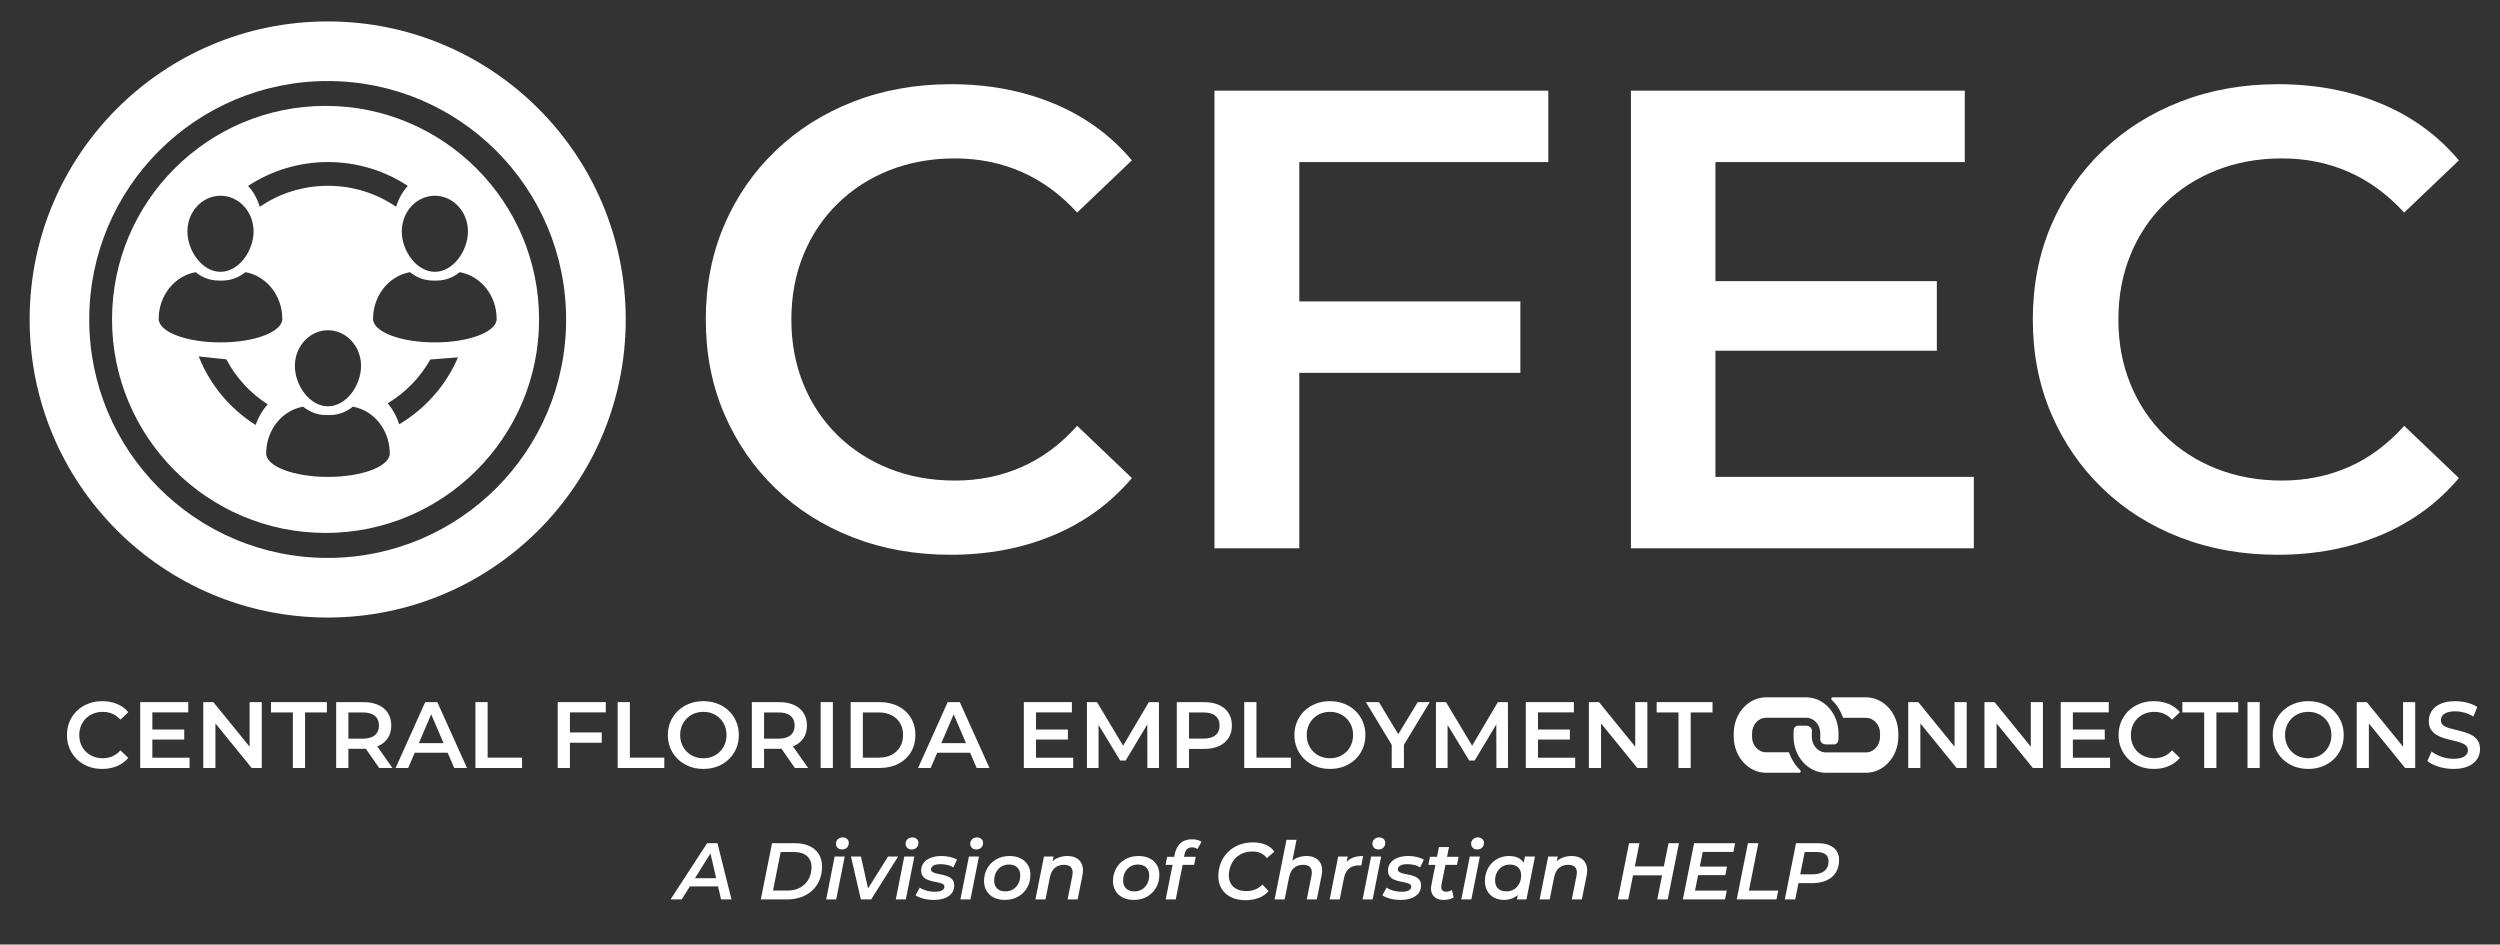 <?xml version="1.0" encoding="UTF-8" standalone="no"?>
<!DOCTYPE svg PUBLIC "-//W3C//DTD SVG 1.1//EN" "http://www.w3.org/Graphics/SVG/1.1/DTD/svg11.dtd">
<svg width="937px" height="354px" version="1.1" xmlns="http://www.w3.org/2000/svg" xmlns:xlink="http://www.w3.org/1999/xlink" xml:space="preserve" xmlns:serif="http://www.serif.com/" style="fill-rule:evenodd;clip-rule:evenodd;stroke-linejoin:round;stroke-miterlimit:2;">
    <rect width="100%" height="100%" fill="#333333" stroke="none"/>
    <rect id="RGB-Transparent-White---2-Horizontal" serif:id="RGB Transparent White - 2 Horizontal" x="0.276" y="0.872" width="936.152" height="352.74" style="fill:none;"/>
    <g>
        <path d="M356.247,207.927C343.095,207.927 330.928,205.763 319.746,201.434C308.565,197.105 298.864,190.975 290.644,183.042C282.424,175.109 276.017,165.777 271.421,155.046C266.826,144.315 264.528,132.547 264.528,119.742C264.528,106.936 266.826,95.168 271.421,84.437C276.017,73.706 282.46,64.374 290.751,56.441C299.043,48.508 308.779,42.378 319.961,38.049C331.143,33.72 343.31,31.556 356.462,31.556C370.444,31.556 383.252,33.963 394.887,38.776C406.521,43.59 416.301,50.698 424.226,60.101L403.717,79.672C397.515,72.876 390.569,67.793 382.879,64.423C375.188,61.054 366.865,59.37 357.909,59.37C349.019,59.37 340.844,60.848 333.384,63.803C325.923,66.759 319.441,70.933 313.939,76.324C308.436,81.716 304.171,88.098 301.144,95.469C298.117,102.84 296.603,110.931 296.603,119.742C296.603,128.552 298.117,136.643 301.144,144.014C304.171,151.385 308.436,157.767 313.939,163.159C319.441,168.55 325.923,172.724 333.384,175.68C340.844,178.635 349.019,180.113 357.909,180.113C366.865,180.113 375.188,178.429 382.879,175.06C390.569,171.691 397.515,166.536 403.717,159.596L424.226,179.171C416.301,188.551 406.521,195.689 394.887,200.584C383.252,205.48 370.372,207.927 356.247,207.927Z" style="fill:white;fill-rule:nonzero;"/>
        <path d="M484.339,112.973L569.833,112.973L569.833,139.734L484.339,139.734L484.339,112.973ZM486.98,205.5L455.181,205.5L455.181,33.983L580.308,33.983L580.308,60.744L486.98,60.744L486.98,205.5Z" style="fill:white;fill-rule:nonzero;"/>
        <path d="M640.516,105.369L725.922,105.369L725.922,131.449L640.516,131.449L640.516,105.369ZM642.943,178.739L739.793,178.739L739.793,205.5L611.27,205.5L611.27,33.983L736.397,33.983L736.397,60.744L642.943,60.744L642.943,178.739Z" style="fill:white;fill-rule:nonzero;"/>
        <path d="M853.617,207.927C840.465,207.927 828.298,205.763 817.116,201.434C805.934,197.105 796.234,190.975 788.014,183.042C779.794,175.109 773.386,165.777 768.791,155.046C764.195,144.315 761.898,132.547 761.898,119.742C761.898,106.936 764.195,95.168 768.791,84.437C773.386,73.706 779.83,64.374 788.121,56.441C796.412,48.508 806.149,42.378 817.331,38.049C828.512,33.72 840.679,31.556 853.832,31.556C867.813,31.556 880.622,33.963 892.256,38.776C903.891,43.59 913.671,50.698 921.596,60.101L901.087,79.672C894.885,72.876 887.938,67.793 880.248,64.423C872.558,61.054 864.235,59.37 855.279,59.37C846.389,59.37 838.214,60.848 830.753,63.803C823.293,66.759 816.811,70.933 811.308,76.324C805.806,81.716 801.541,88.098 798.514,95.469C795.486,102.84 793.973,110.931 793.973,119.742C793.973,128.552 795.486,136.643 798.514,144.014C801.541,151.385 805.806,157.767 811.308,163.159C816.811,168.55 823.293,172.724 830.753,175.68C838.214,178.635 846.389,180.113 855.279,180.113C864.235,180.113 872.558,178.429 880.248,175.06C887.938,171.691 894.885,166.536 901.087,159.596L921.596,179.171C913.671,188.551 903.891,195.689 892.256,200.584C880.622,205.48 867.742,207.927 853.617,207.927Z" style="fill:white;fill-rule:nonzero;"/>
        <g>
            <path d="M38.299,288.192C36.405,288.192 34.654,287.881 33.044,287.257C31.434,286.634 30.037,285.752 28.854,284.61C27.671,283.467 26.748,282.124 26.087,280.579C25.425,279.034 25.094,277.34 25.094,275.496C25.094,273.653 25.425,271.959 26.087,270.414C26.748,268.869 27.676,267.525 28.87,266.383C30.063,265.241 31.465,264.358 33.075,263.735C34.685,263.112 36.436,262.8 38.33,262.8C40.343,262.8 42.187,263.147 43.862,263.84C45.537,264.533 46.945,265.556 48.086,266.91L45.133,269.728C44.24,268.749 43.24,268.017 42.133,267.532C41.026,267.047 39.827,266.805 38.538,266.805C37.258,266.805 36.081,267.018 35.007,267.443C33.933,267.869 33,268.469 32.208,269.246C31.416,270.022 30.801,270.941 30.366,272.002C29.93,273.063 29.712,274.228 29.712,275.496C29.712,276.765 29.93,277.93 30.366,278.991C30.801,280.052 31.416,280.971 32.208,281.747C33,282.523 33.933,283.124 35.007,283.55C36.081,283.975 37.258,284.188 38.538,284.188C39.827,284.188 41.026,283.945 42.133,283.46C43.24,282.975 44.24,282.233 45.133,281.234L48.086,284.052C46.945,285.403 45.537,286.43 43.862,287.135C42.187,287.84 40.332,288.192 38.299,288.192Z" style="fill:white;fill-rule:nonzero;"/>
            <path d="M56.752,273.427L69.048,273.427L69.048,277.182L56.752,277.182L56.752,273.427ZM57.102,283.99L71.045,283.99L71.045,287.843L52.542,287.843L52.542,263.15L70.556,263.15L70.556,267.003L57.102,267.003L57.102,283.99Z" style="fill:white;fill-rule:nonzero;"/>
            <path d="M76.19,287.843L76.19,263.15L79.963,263.15L95.439,282.17L93.554,282.17L93.554,263.15L98.104,263.15L98.104,287.843L94.332,287.843L78.856,268.823L80.741,268.823L80.741,287.843L76.19,287.843Z" style="fill:white;fill-rule:nonzero;"/>
            <path d="M109.76,287.843L109.76,267.025L101.577,267.025L101.577,263.15L122.522,263.15L122.522,267.025L114.338,267.025L114.338,287.843L109.76,287.843Z" style="fill:white;fill-rule:nonzero;"/>
            <path d="M125.994,287.843L125.994,263.15L136.131,263.15C138.313,263.15 140.189,263.501 141.758,264.202C143.326,264.903 144.534,265.912 145.379,267.23C146.224,268.547 146.647,270.118 146.647,271.941C146.647,273.743 146.224,275.296 145.379,276.6C144.534,277.904 143.326,278.906 141.758,279.604C140.189,280.302 138.313,280.651 136.131,280.651L128.527,280.651L130.572,278.581L130.572,287.843L125.994,287.843ZM142.126,287.843L135.875,278.878L140.793,278.878L147.084,287.843L142.126,287.843ZM130.572,279.069L128.527,276.86L135.94,276.86C137.952,276.86 139.47,276.427 140.494,275.562C141.518,274.697 142.03,273.489 142.03,271.941C142.03,270.371 141.518,269.159 140.494,268.304C139.47,267.448 137.952,267.021 135.94,267.021L128.527,267.021L130.572,264.782L130.572,279.069Z" style="fill:white;fill-rule:nonzero;"/>
            <path d="M148.273,287.843L159.374,263.15L163.903,263.15L175.036,287.843L170.236,287.843L160.698,265.596L162.53,265.596L152.992,287.843L148.273,287.843ZM153.403,282.126L154.629,278.525L167.953,278.525L169.21,282.126L153.403,282.126Z" style="fill:white;fill-rule:nonzero;"/>
            <path d="M178.188,287.843L178.188,263.15L182.766,263.15L182.766,283.967L195.664,283.967L195.664,287.843L178.188,287.843Z" style="fill:white;fill-rule:nonzero;"/>
            <path d="M213.228,274.522L225.537,274.522L225.537,278.375L213.228,278.375L213.228,274.522ZM213.609,287.843L209.031,287.843L209.031,263.15L227.045,263.15L227.045,267.003L213.609,267.003L213.609,287.843Z" style="fill:white;fill-rule:nonzero;"/>
            <path d="M231.502,287.843L231.502,263.15L236.08,263.15L236.08,283.967L248.978,283.967L248.978,287.843L231.502,287.843Z" style="fill:white;fill-rule:nonzero;"/>
            <path d="M263.635,288.192C261.721,288.192 259.951,287.875 258.323,287.24C256.696,286.605 255.284,285.715 254.089,284.572C252.894,283.428 251.964,282.086 251.301,280.546C250.638,279.007 250.307,277.323 250.307,275.494C250.307,273.666 250.638,271.983 251.301,270.445C251.964,268.907 252.895,267.564 254.093,266.417C255.291,265.27 256.7,264.38 258.32,263.748C259.94,263.116 261.709,262.8 263.627,262.8C265.547,262.8 267.313,263.115 268.926,263.743C270.539,264.371 271.943,265.256 273.136,266.396C274.33,267.537 275.258,268.88 275.921,270.425C276.584,271.97 276.916,273.661 276.916,275.497C276.916,277.334 276.584,279.025 275.921,280.57C275.258,282.115 274.33,283.457 273.136,284.597C271.943,285.737 270.539,286.621 268.926,287.25C267.313,287.878 265.549,288.192 263.635,288.192ZM263.626,284.188C264.873,284.188 266.022,283.974 267.073,283.545C268.124,283.117 269.039,282.511 269.82,281.729C270.6,280.947 271.208,280.028 271.644,278.97C272.08,277.913 272.298,276.752 272.298,275.487C272.298,274.222 272.081,273.065 271.647,272.015C271.214,270.966 270.606,270.05 269.825,269.267C269.043,268.484 268.127,267.878 267.075,267.449C266.023,267.019 264.874,266.805 263.627,266.805C262.379,266.805 261.228,267.02 260.171,267.449C259.114,267.879 258.194,268.486 257.408,269.271C256.623,270.055 256.013,270.973 255.578,272.024C255.142,273.074 254.925,274.229 254.925,275.486C254.925,276.744 255.142,277.901 255.576,278.958C256.011,280.015 256.62,280.939 257.403,281.728C258.187,282.517 259.108,283.124 260.167,283.55C261.226,283.975 262.379,284.188 263.626,284.188Z" style="fill:white;fill-rule:nonzero;"/>
            <path d="M281.792,287.843L281.792,263.15L291.929,263.15C294.111,263.15 295.986,263.501 297.555,264.202C299.124,264.903 300.331,265.912 301.177,267.23C302.022,268.547 302.444,270.118 302.444,271.941C302.444,273.743 302.022,275.296 301.177,276.6C300.331,277.904 299.124,278.906 297.555,279.604C295.986,280.302 294.111,280.651 291.929,280.651L284.324,280.651L286.37,278.581L286.37,287.843L281.792,287.843ZM297.924,287.843L291.672,278.878L296.59,278.878L302.882,287.843L297.924,287.843ZM286.37,279.069L284.324,276.86L291.738,276.86C293.75,276.86 295.268,276.427 296.292,275.562C297.315,274.697 297.827,273.489 297.827,271.941C297.827,270.371 297.315,269.159 296.292,268.304C295.268,267.448 293.75,267.021 291.738,267.021L284.324,267.021L286.37,264.782L286.37,279.069Z" style="fill:white;fill-rule:nonzero;"/>
            <rect x="307.581" y="263.15" width="4.578" height="24.693" style="fill:white;fill-rule:nonzero;"/>
            <path d="M318.821,287.843L318.821,263.15L329.61,263.15C332.279,263.15 334.625,263.665 336.646,264.695C338.667,265.725 340.245,267.163 341.38,269.007C342.515,270.852 343.083,273.014 343.083,275.494C343.083,277.974 342.515,280.137 341.38,281.983C340.245,283.829 338.667,285.267 336.646,286.298C334.625,287.328 332.279,287.843 329.61,287.843L318.821,287.843ZM323.399,283.963L329.379,283.963C331.232,283.963 332.835,283.612 334.187,282.909C335.539,282.206 336.59,281.219 337.34,279.948C338.09,278.677 338.465,277.192 338.465,275.494C338.465,273.775 338.09,272.286 337.34,271.027C336.59,269.768 335.539,268.787 334.187,268.084C332.835,267.381 331.232,267.03 329.379,267.03L323.399,267.03L323.399,283.963Z" style="fill:white;fill-rule:nonzero;"/>
            <path d="M344.096,287.843L355.198,263.15L359.727,263.15L370.859,287.843L366.06,287.843L356.521,265.596L358.354,265.596L348.815,287.843L344.096,287.843ZM349.226,282.126L350.452,278.525L363.777,278.525L365.033,282.126L349.226,282.126Z" style="fill:white;fill-rule:nonzero;"/>
            <path d="M387.944,273.427L400.24,273.427L400.24,277.182L387.944,277.182L387.944,273.427ZM388.294,283.99L402.237,283.99L402.237,287.843L383.734,287.843L383.734,263.15L401.748,263.15L401.748,267.003L388.294,267.003L388.294,283.99Z" style="fill:white;fill-rule:nonzero;"/>
            <path d="M407.382,287.843L407.382,263.15L411.154,263.15L421.952,281.175L419.952,281.175L430.591,263.15L434.363,263.15L434.403,287.843L430.044,287.843L430.004,269.972L430.927,269.972L421.908,285.037L419.837,285.037L410.69,269.972L411.741,269.972L411.741,287.843L407.382,287.843Z" style="fill:white;fill-rule:nonzero;"/>
            <path d="M441.066,287.843L441.066,263.15L451.203,263.15C453.385,263.15 455.26,263.501 456.829,264.202C458.398,264.903 459.605,265.912 460.45,267.23C461.296,268.547 461.718,270.118 461.718,271.941C461.718,273.743 461.296,275.302 460.45,276.618C459.605,277.934 458.398,278.943 456.829,279.646C455.26,280.349 453.385,280.701 451.203,280.701L443.598,280.701L445.644,278.581L445.644,287.843L441.066,287.843ZM445.644,279.069L443.598,276.83L451.012,276.83C453.024,276.83 454.542,276.402 455.565,275.547C456.589,274.691 457.101,273.489 457.101,271.941C457.101,270.371 456.589,269.159 455.565,268.304C454.542,267.448 453.024,267.021 451.012,267.021L443.598,267.021L445.644,264.782L445.644,279.069Z" style="fill:white;fill-rule:nonzero;"/>
            <path d="M466.339,287.843L466.339,263.15L470.917,263.15L470.917,283.967L483.815,283.967L483.815,287.843L466.339,287.843Z" style="fill:white;fill-rule:nonzero;"/>
            <path d="M498.472,288.192C496.558,288.192 494.787,287.875 493.16,287.24C491.532,286.605 490.121,285.715 488.926,284.572C487.73,283.428 486.801,282.086 486.138,280.546C485.475,279.007 485.143,277.323 485.143,275.494C485.143,273.666 485.475,271.983 486.138,270.445C486.801,268.907 487.732,267.564 488.93,266.417C490.127,265.27 491.537,264.38 493.157,263.748C494.777,263.116 496.546,262.8 498.463,262.8C500.383,262.8 502.15,263.115 503.763,263.743C505.376,264.371 506.779,265.256 507.973,266.396C509.166,267.537 510.095,268.88 510.758,270.425C511.421,271.97 511.752,273.661 511.752,275.497C511.752,277.334 511.421,279.025 510.758,280.57C510.095,282.115 509.166,283.457 507.973,284.597C506.779,285.737 505.376,286.621 503.763,287.25C502.15,287.878 500.386,288.192 498.472,288.192ZM498.463,284.188C499.71,284.188 500.859,283.974 501.91,283.545C502.96,283.117 503.876,282.511 504.656,281.729C505.437,280.947 506.045,280.028 506.481,278.97C506.917,277.913 507.134,276.752 507.134,275.487C507.134,274.222 506.918,273.065 506.484,272.015C506.05,270.966 505.443,270.05 504.662,269.267C503.88,268.484 502.964,267.878 501.912,267.449C500.86,267.019 499.71,266.805 498.463,266.805C497.216,266.805 496.064,267.02 495.008,267.449C493.951,267.879 493.03,268.486 492.245,269.271C491.46,270.055 490.85,270.973 490.414,272.024C489.979,273.074 489.761,274.229 489.761,275.486C489.761,276.744 489.979,277.901 490.413,278.958C490.848,280.015 491.456,280.939 492.24,281.728C493.023,282.517 493.945,283.124 495.004,283.55C496.063,283.975 497.216,284.188 498.463,284.188Z" style="fill:white;fill-rule:nonzero;"/>
            <path d="M521.613,287.843L521.613,278.088L522.658,280.881L511.931,263.15L516.814,263.15L525.443,277.438L522.693,277.438L531.362,263.15L535.872,263.15L525.155,280.881L526.191,278.088L526.191,287.843L521.613,287.843Z" style="fill:white;fill-rule:nonzero;"/>
            <path d="M538.19,287.843L538.19,263.15L541.963,263.15L552.761,281.175L550.76,281.175L561.399,263.15L565.171,263.15L565.211,287.843L560.852,287.843L560.812,269.972L561.735,269.972L552.717,285.037L550.645,285.037L541.498,269.972L542.55,269.972L542.55,287.843L538.19,287.843Z" style="fill:white;fill-rule:nonzero;"/>
            <path d="M576.084,273.427L588.38,273.427L588.38,277.182L576.084,277.182L576.084,273.427ZM576.434,283.99L590.377,283.99L590.377,287.843L571.874,287.843L571.874,263.15L589.888,263.15L589.888,267.003L576.434,267.003L576.434,283.99Z" style="fill:white;fill-rule:nonzero;"/>
            <path d="M595.522,287.843L595.522,263.15L599.294,263.15L614.77,282.17L612.885,282.17L612.885,263.15L617.436,263.15L617.436,287.843L613.664,287.843L598.188,268.823L600.073,268.823L600.073,287.843L595.522,287.843Z" style="fill:white;fill-rule:nonzero;"/>
            <path d="M629.092,287.843L629.092,267.025L620.908,267.025L620.908,263.15L641.854,263.15L641.854,267.025L633.67,267.025L633.67,287.843L629.092,287.843Z" style="fill:white;fill-rule:nonzero;"/>
            <path d="M715.201,287.843L715.201,263.15L718.973,263.15L734.449,282.17L732.564,282.17L732.564,263.15L737.115,263.15L737.115,287.843L733.342,287.843L717.867,268.823L719.751,268.823L719.751,287.843L715.201,287.843Z" style="fill:white;fill-rule:nonzero;"/>
            <path d="M743.777,287.843L743.777,263.15L747.55,263.15L763.026,282.17L761.141,282.17L761.141,263.15L765.691,263.15L765.691,287.843L761.919,287.843L746.444,268.823L748.328,268.823L748.328,287.843L743.777,287.843Z" style="fill:white;fill-rule:nonzero;"/>
            <path d="M776.564,273.427L788.86,273.427L788.86,277.182L776.564,277.182L776.564,273.427ZM776.914,283.99L790.857,283.99L790.857,287.843L772.354,287.843L772.354,263.15L790.368,263.15L790.368,267.003L776.914,267.003L776.914,283.99Z" style="fill:white;fill-rule:nonzero;"/>
            <path d="M807.244,288.192C805.351,288.192 803.599,287.881 801.989,287.257C800.379,286.634 798.983,285.752 797.799,284.61C796.616,283.467 795.693,282.124 795.032,280.579C794.37,279.034 794.039,277.34 794.039,275.496C794.039,273.653 794.37,271.959 795.032,270.414C795.693,268.869 796.621,267.525 797.815,266.383C799.008,265.241 800.41,264.358 802.02,263.735C803.63,263.112 805.381,262.8 807.275,262.8C809.288,262.8 811.132,263.147 812.807,263.84C814.482,264.533 815.89,265.556 817.031,266.91L814.078,269.728C813.185,268.749 812.185,268.017 811.078,267.532C809.971,267.047 808.773,266.805 807.483,266.805C806.203,266.805 805.027,267.018 803.952,267.443C802.878,267.869 801.945,268.469 801.153,269.246C800.361,270.022 799.747,270.941 799.311,272.002C798.875,273.063 798.657,274.228 798.657,275.496C798.657,276.765 798.875,277.93 799.311,278.991C799.747,280.052 800.361,280.971 801.153,281.747C801.945,282.523 802.878,283.124 803.952,283.55C805.027,283.975 806.203,284.188 807.483,284.188C808.773,284.188 809.971,283.945 811.078,283.46C812.185,282.975 813.185,282.233 814.078,281.234L817.031,284.052C815.89,285.403 814.482,286.43 812.807,287.135C811.132,287.84 809.278,288.192 807.244,288.192Z" style="fill:white;fill-rule:nonzero;"/>
            <path d="M826.128,287.843L826.128,267.025L817.944,267.025L817.944,263.15L838.89,263.15L838.89,267.025L830.706,267.025L830.706,287.843L826.128,287.843Z" style="fill:white;fill-rule:nonzero;"/>
            <rect x="842.362" y="263.15" width="4.578" height="24.693" style="fill:white;fill-rule:nonzero;"/>
            <path d="M865.145,288.192C863.231,288.192 861.46,287.875 859.833,287.24C858.205,286.605 856.794,285.715 855.598,284.572C854.403,283.428 853.474,282.086 852.811,280.546C852.148,279.007 851.816,277.323 851.816,275.494C851.816,273.666 852.148,271.983 852.811,270.445C853.474,268.907 854.404,267.564 855.602,266.417C856.8,265.27 858.209,264.38 859.83,263.748C861.45,263.116 863.219,262.8 865.136,262.8C867.056,262.8 868.823,263.115 870.436,263.743C872.049,264.371 873.452,265.256 874.646,266.396C875.839,267.537 876.767,268.88 877.43,270.425C878.093,271.97 878.425,273.661 878.425,275.497C878.425,277.334 878.093,279.025 877.43,280.57C876.767,282.115 875.839,283.457 874.646,284.597C873.452,285.737 872.049,286.621 870.436,287.25C868.823,287.878 867.059,288.192 865.145,288.192ZM865.135,284.188C866.383,284.188 867.532,283.974 868.582,283.545C869.633,283.117 870.549,282.511 871.329,281.729C872.11,280.947 872.718,280.028 873.153,278.97C873.589,277.913 873.807,276.752 873.807,275.487C873.807,274.222 873.59,273.065 873.157,272.015C872.723,270.966 872.116,270.05 871.334,269.267C870.553,268.484 869.636,267.878 868.584,267.449C867.533,267.019 866.383,266.805 865.136,266.805C863.889,266.805 862.737,267.02 861.68,267.449C860.624,267.879 859.703,268.486 858.918,269.271C858.133,270.055 857.523,270.973 857.087,272.024C856.652,273.074 856.434,274.229 856.434,275.486C856.434,276.744 856.651,277.901 857.086,278.958C857.52,280.015 858.129,280.939 858.913,281.728C859.696,282.517 860.617,283.124 861.676,283.55C862.735,283.975 863.888,284.188 865.135,284.188Z" style="fill:white;fill-rule:nonzero;"/>
            <path d="M883.301,287.843L883.301,263.15L887.074,263.15L902.55,282.17L900.665,282.17L900.665,263.15L905.215,263.15L905.215,287.843L901.443,287.843L885.967,268.823L887.852,268.823L887.852,287.843L883.301,287.843Z" style="fill:white;fill-rule:nonzero;"/>
            <path d="M919.518,288.192C917.592,288.192 915.747,287.916 913.982,287.364C912.218,286.811 910.815,286.098 909.773,285.222L911.379,281.673C912.37,282.458 913.594,283.107 915.051,283.621C916.507,284.135 918,284.392 919.528,284.392C920.818,284.392 921.862,284.252 922.659,283.972C923.455,283.692 924.041,283.309 924.417,282.822C924.792,282.336 924.98,281.787 924.98,281.178C924.98,280.424 924.712,279.82 924.178,279.367C923.643,278.914 922.944,278.548 922.081,278.269C921.219,277.99 920.265,277.736 919.218,277.505C918.172,277.275 917.125,277 916.078,276.681C915.03,276.362 914.075,275.947 913.213,275.437C912.35,274.927 911.652,274.251 911.117,273.41C910.582,272.569 910.315,271.491 910.315,270.174C910.315,268.829 910.672,267.599 911.387,266.485C912.102,265.37 913.195,264.477 914.664,263.806C916.133,263.136 917.995,262.8 920.248,262.8C921.733,262.8 923.205,262.987 924.664,263.36C926.123,263.734 927.397,264.275 928.485,264.983L927.025,268.558C925.925,267.885 924.789,267.391 923.618,267.075C922.447,266.759 921.31,266.601 920.208,266.601C918.958,266.601 917.934,266.753 917.136,267.058C916.338,267.363 915.757,267.766 915.393,268.268C915.03,268.769 914.848,269.335 914.848,269.965C914.848,270.716 915.115,271.317 915.65,271.769C916.185,272.221 916.884,272.58 917.746,272.847C918.609,273.114 919.564,273.367 920.611,273.607C921.659,273.846 922.706,274.12 923.752,274.429C924.798,274.737 925.752,275.142 926.615,275.642C927.478,276.141 928.176,276.811 928.711,277.651C929.246,278.49 929.513,279.556 929.513,280.85C929.513,282.171 929.151,283.389 928.425,284.503C927.7,285.618 926.598,286.512 925.12,287.184C923.642,287.856 921.774,288.192 919.518,288.192Z" style="fill:white;fill-rule:nonzero;"/>
            <g>
                <path d="M699.387,261.365L686.839,261.365C686.634,261.365 686.448,261.511 686.393,261.719C686.318,261.927 686.374,262.176 686.541,262.322C688.419,264.11 689.887,266.419 690.78,269.039L699.405,269.039C702.287,269.039 704.648,271.659 704.648,274.904L704.648,276.131C704.648,279.354 702.305,281.995 699.405,281.995L684.311,281.995C681.429,281.995 679.068,279.375 679.068,276.131L679.068,274.883C679.068,274.633 679.087,274.405 679.105,274.176C679.18,273.51 678.92,272.845 678.418,272.47C678.009,272.159 677.525,271.992 677.005,271.992L673.863,271.992C673.045,271.992 672.376,272.678 672.283,273.593C672.246,274.009 672.227,274.446 672.227,274.883L672.227,276.11C672.227,283.555 677.655,289.627 684.311,289.627L699.405,289.627C706.061,289.627 711.489,283.555 711.489,276.11L711.489,274.883C711.47,267.438 706.042,261.365 699.387,261.365Z" style="fill:white;fill-rule:nonzero;"/>
                <path d="M656.668,274.883C656.668,271.659 659.01,269.018 661.91,269.018L677.005,269.018C679.886,269.018 682.247,271.639 682.247,274.883L682.247,276.11C682.247,276.359 682.228,276.588 682.21,276.817C682.136,277.482 682.396,278.148 682.898,278.522C683.307,278.834 683.79,279 684.311,279L687.452,279C688.27,279 688.939,278.314 689.014,277.399C689.051,276.983 689.07,276.547 689.07,276.11L689.07,274.883C689.07,267.438 683.641,261.365 676.986,261.365L661.891,261.365C655.236,261.365 649.808,267.438 649.808,274.883L649.808,276.11C649.808,283.555 655.236,289.627 661.891,289.627L674.439,289.627C674.644,289.627 674.83,289.482 674.886,289.274C674.96,289.066 674.904,288.816 674.737,288.671C672.859,286.882 671.391,284.574 670.498,281.953L661.91,281.953C659.028,281.974 656.668,279.354 656.668,276.131L656.668,274.883Z" style="fill:white;fill-rule:nonzero;"/>
            </g>
        </g>
        <path d="M251.323,337.095L265.037,316.025L268.901,316.025L274.16,337.095L270.258,337.095L265.86,318.048L267.424,318.048L255.516,337.095L251.323,337.095ZM256.686,332.218L258.335,329.145L269.705,329.145L270.2,332.218L256.686,332.218Z" style="fill:white;fill-rule:nonzero;"/>
        <path d="M285.147,337.095L289.361,316.025L297.876,316.025C300.016,316.025 301.85,316.382 303.376,317.095C304.903,317.809 306.072,318.816 306.882,320.115C307.693,321.415 308.098,322.953 308.098,324.729C308.098,326.595 307.785,328.288 307.159,329.808C306.533,331.328 305.642,332.628 304.485,333.71C303.329,334.791 301.948,335.625 300.343,336.213C298.737,336.801 296.954,337.095 294.993,337.095L285.147,337.095ZM289.721,333.785L295.102,333.785C296.996,333.785 298.618,333.4 299.968,332.629C301.319,331.859 302.355,330.811 303.076,329.484C303.797,328.158 304.158,326.652 304.158,324.967C304.158,323.812 303.909,322.814 303.412,321.973C302.915,321.131 302.17,320.481 301.177,320.023C300.184,319.565 298.944,319.336 297.457,319.336L292.599,319.336L289.721,333.785Z" style="fill:white;fill-rule:nonzero;"/>
        <path d="M309.643,337.095L312.833,321.022L316.596,321.022L313.405,337.095L309.643,337.095ZM315.573,318.373C314.89,318.373 314.344,318.167 313.932,317.756C313.521,317.344 313.315,316.848 313.315,316.266C313.315,315.584 313.551,315.012 314.022,314.55C314.494,314.089 315.111,313.858 315.874,313.858C316.536,313.858 317.078,314.053 317.499,314.445C317.92,314.836 318.131,315.313 318.131,315.874C318.131,316.617 317.9,317.219 317.439,317.681C316.977,318.142 316.355,318.373 315.573,318.373Z" style="fill:white;fill-rule:nonzero;"/>
        <path d="M322.652,337.095L318.944,321.024L322.669,321.024L325.845,335.205L323.948,335.205L332.834,321.024L336.611,321.024L326.525,337.095L322.652,337.095Z" style="fill:white;fill-rule:nonzero;"/>
        <path d="M335.744,337.095L338.935,321.022L342.697,321.022L339.506,337.095L335.744,337.095ZM341.674,318.373C340.991,318.373 340.445,318.167 340.033,317.756C339.622,317.344 339.416,316.848 339.416,316.266C339.416,315.584 339.652,315.012 340.124,314.55C340.595,314.089 341.212,313.858 341.975,313.858C342.637,313.858 343.179,314.053 343.6,314.445C344.022,314.836 344.232,315.313 344.232,315.874C344.232,316.617 344.002,317.219 343.54,317.681C343.078,318.142 342.456,318.373 341.674,318.373Z" style="fill:white;fill-rule:nonzero;"/>
        <path d="M349.925,337.292C348.53,337.292 347.219,337.124 345.992,336.789C344.765,336.455 343.816,336.042 343.146,335.551L344.734,332.671C345.382,333.138 346.205,333.514 347.204,333.8C348.202,334.086 349.242,334.229 350.322,334.229C351.556,334.229 352.472,334.057 353.068,333.715C353.665,333.372 353.963,332.907 353.963,332.319C353.963,331.869 353.754,331.531 353.335,331.307C352.917,331.083 352.378,330.905 351.72,330.772C351.061,330.64 350.359,330.493 349.613,330.333C348.867,330.172 348.165,329.949 347.507,329.665C346.848,329.38 346.31,328.965 345.891,328.421C345.472,327.876 345.263,327.151 345.263,326.246C345.263,325.118 345.583,324.15 346.224,323.342C346.864,322.533 347.76,321.912 348.912,321.478C350.063,321.044 351.395,320.827 352.909,320.827C353.991,320.827 355.053,320.95 356.097,321.196C357.141,321.442 358.007,321.783 358.695,322.219L357.291,325.124C356.585,324.658 355.815,324.335 354.979,324.157C354.144,323.979 353.331,323.89 352.542,323.89C351.322,323.89 350.418,324.076 349.829,324.448C349.239,324.819 348.945,325.28 348.945,325.83C348.945,326.28 349.154,326.627 349.573,326.87C349.991,327.112 350.529,327.305 351.186,327.448C351.843,327.591 352.546,327.737 353.293,327.888C354.04,328.038 354.742,328.256 355.4,328.541C356.057,328.825 356.595,329.231 357.013,329.758C357.432,330.285 357.642,330.993 357.642,331.881C357.642,333.053 357.313,334.044 356.655,334.854C355.996,335.663 355.088,336.272 353.929,336.68C352.771,337.088 351.436,337.292 349.925,337.292Z" style="fill:white;fill-rule:nonzero;"/>
        <path d="M359.965,337.095L363.156,321.022L366.918,321.022L363.728,337.095L359.965,337.095ZM365.895,318.373C365.213,318.373 364.666,318.167 364.254,317.756C363.843,317.344 363.637,316.848 363.637,316.266C363.637,315.584 363.873,315.012 364.345,314.55C364.816,314.089 365.433,313.858 366.196,313.858C366.858,313.858 367.4,314.053 367.821,314.445C368.243,314.836 368.453,315.313 368.453,315.874C368.453,316.617 368.223,317.219 367.761,317.681C367.3,318.142 366.677,318.373 365.895,318.373Z" style="fill:white;fill-rule:nonzero;"/>
        <path d="M376.631,337.292C375.052,337.292 373.678,336.997 372.508,336.409C371.338,335.821 370.43,334.998 369.785,333.942C369.14,332.885 368.818,331.647 368.818,330.226C368.818,328.42 369.228,326.809 370.05,325.393C370.872,323.977 372.003,322.862 373.444,322.048C374.884,321.234 376.528,320.827 378.374,320.827C379.956,320.827 381.331,321.117 382.499,321.697C383.668,322.276 384.575,323.094 385.22,324.149C385.865,325.204 386.187,326.452 386.187,327.893C386.187,329.681 385.777,331.288 384.955,332.712C384.133,334.137 383.007,335.257 381.576,336.071C380.146,336.885 378.497,337.292 376.631,337.292ZM376.865,334.091C377.938,334.091 378.888,333.835 379.714,333.322C380.54,332.81 381.192,332.103 381.67,331.199C382.148,330.295 382.387,329.251 382.387,328.066C382.387,326.822 382.019,325.838 381.283,325.114C380.547,324.39 379.5,324.028 378.14,324.028C377.087,324.028 376.142,324.284 375.306,324.796C374.47,325.308 373.813,326.016 373.335,326.92C372.857,327.824 372.618,328.868 372.618,330.053C372.618,331.307 372.987,332.294 373.724,333.012C374.461,333.731 375.508,334.091 376.865,334.091Z" style="fill:white;fill-rule:nonzero;"/>
        <path d="M400.015,320.827C401.415,320.827 402.593,321.109 403.548,321.672C404.504,322.235 405.179,323.066 405.573,324.165C405.967,325.264 406.002,326.605 405.678,328.188L403.898,337.095L400.136,337.095L401.896,328.267C402.164,326.962 402.046,325.948 401.54,325.223C401.034,324.498 400.115,324.135 398.781,324.135C397.407,324.135 396.267,324.513 395.361,325.27C394.454,326.026 393.838,327.189 393.513,328.759L391.839,337.095L388.076,337.095L391.279,321.024L394.86,321.024L393.953,325.603L393.354,324.155C394.119,323.013 395.078,322.173 396.232,321.635C397.386,321.097 398.647,320.827 400.015,320.827Z" style="fill:white;fill-rule:nonzero;"/>
        <path d="M424.964,337.292C423.385,337.292 422.011,336.997 420.841,336.409C419.671,335.821 418.764,334.998 418.119,333.942C417.474,332.885 417.151,331.647 417.151,330.226C417.151,328.42 417.562,326.809 418.384,325.393C419.206,323.977 420.337,322.862 421.777,322.048C423.218,321.234 424.861,320.827 426.708,320.827C428.29,320.827 429.665,321.117 430.833,321.697C432.001,322.276 432.908,323.094 433.553,324.149C434.198,325.204 434.521,326.452 434.521,327.893C434.521,329.681 434.11,331.288 433.288,332.712C432.466,334.137 431.34,335.257 429.91,336.071C428.48,336.885 426.831,337.292 424.964,337.292ZM425.198,334.091C426.272,334.091 427.222,333.835 428.047,333.322C428.873,332.81 429.525,332.103 430.003,331.199C430.481,330.295 430.72,329.251 430.72,328.066C430.72,326.822 430.352,325.838 429.616,325.114C428.881,324.39 427.833,324.028 426.474,324.028C425.42,324.028 424.476,324.284 423.64,324.796C422.804,325.308 422.147,326.016 421.669,326.92C421.191,327.824 420.952,328.868 420.952,330.053C420.952,331.307 421.32,332.294 422.057,333.012C422.795,333.731 423.842,334.091 425.198,334.091Z" style="fill:white;fill-rule:nonzero;"/>
        <path d="M436.9,337.095L440.327,319.989C440.676,318.302 441.39,316.976 442.47,316.012C443.551,315.047 444.988,314.565 446.782,314.565C447.482,314.565 448.141,314.643 448.757,314.8C449.373,314.956 449.891,315.193 450.311,315.509L448.796,318.242C448.245,317.807 447.576,317.589 446.789,317.589C446.003,317.589 445.381,317.809 444.924,318.25C444.467,318.691 444.142,319.365 443.95,320.272L443.559,322.066L443.359,323.617L440.663,337.095L436.9,337.095ZM436.855,324.141L437.455,321.14L448.157,321.14L447.556,324.141L436.855,324.141Z" style="fill:white;fill-rule:nonzero;"/>
        <path d="M466.863,337.394C464.731,337.394 462.9,337.015 461.371,336.257C459.841,335.499 458.67,334.444 457.855,333.09C457.041,331.737 456.633,330.17 456.633,328.392C456.633,326.615 456.942,324.959 457.559,323.422C458.176,321.886 459.055,320.543 460.196,319.393C461.336,318.243 462.701,317.344 464.292,316.697C465.882,316.05 467.66,315.727 469.624,315.727C471.441,315.727 473.044,316.027 474.435,316.627C475.825,317.227 476.884,318.096 477.612,319.234L474.802,321.612C474.22,320.812 473.478,320.2 472.575,319.778C471.671,319.355 470.598,319.144 469.356,319.144C468.006,319.144 466.789,319.378 465.703,319.846C464.618,320.314 463.693,320.965 462.929,321.799C462.165,322.633 461.582,323.594 461.179,324.683C460.775,325.771 460.574,326.927 460.574,328.149C460.574,329.304 460.824,330.319 461.325,331.195C461.826,332.07 462.569,332.753 463.553,333.242C464.537,333.732 465.74,333.977 467.163,333.977C468.352,333.977 469.452,333.773 470.463,333.366C471.475,332.958 472.376,332.34 473.169,331.513L475.466,333.996C474.443,335.159 473.192,336.016 471.713,336.567C470.234,337.118 468.617,337.394 466.863,337.394Z" style="fill:white;fill-rule:nonzero;"/>
        <path d="M489.661,320.827C491.053,320.827 492.228,321.109 493.185,321.672C494.142,322.235 494.819,323.066 495.215,324.165C495.612,325.264 495.648,326.605 495.324,328.188L493.544,337.095L489.782,337.095L491.542,328.267C491.81,326.962 491.692,325.948 491.186,325.223C490.68,324.498 489.761,324.135 488.427,324.135C487.053,324.135 485.913,324.513 485.007,325.27C484.101,326.026 483.485,327.189 483.159,328.759L481.485,337.095L477.722,337.095L482.177,314.761L485.94,314.761L483.784,325.595L483,324.155C483.765,323.013 484.724,322.173 485.878,321.635C487.032,321.097 488.293,320.827 489.661,320.827Z" style="fill:white;fill-rule:nonzero;"/>
        <path d="M498.355,337.095L501.557,321.024L505.138,321.024L504.232,325.611L503.888,324.286C504.64,322.982 505.588,322.079 506.732,321.579C507.876,321.078 509.266,320.827 510.901,320.827L510.221,324.41C510.063,324.387 509.911,324.37 509.768,324.359C509.625,324.348 509.467,324.342 509.297,324.342C507.823,324.342 506.605,324.728 505.642,325.501C504.679,326.273 504.033,327.504 503.705,329.192L502.118,337.095L498.355,337.095Z" style="fill:white;fill-rule:nonzero;"/>
        <path d="M510.707,337.095L513.897,321.022L517.66,321.022L514.469,337.095L510.707,337.095ZM516.637,318.373C515.954,318.373 515.407,318.167 514.996,317.756C514.585,317.344 514.379,316.848 514.379,316.266C514.379,315.584 514.615,315.012 515.086,314.55C515.558,314.089 516.175,313.858 516.938,313.858C517.6,313.858 518.142,314.053 518.563,314.445C518.984,314.836 519.195,315.313 519.195,315.874C519.195,316.617 518.964,317.219 518.503,317.681C518.041,318.142 517.419,318.373 516.637,318.373Z" style="fill:white;fill-rule:nonzero;"/>
        <path d="M524.888,337.292C523.493,337.292 522.182,337.124 520.954,336.789C519.727,336.455 518.779,336.042 518.109,335.551L519.697,332.671C520.345,333.138 521.168,333.514 522.166,333.8C523.165,334.086 524.204,334.229 525.285,334.229C526.519,334.229 527.434,334.057 528.031,333.715C528.628,333.372 528.926,332.907 528.926,332.319C528.926,331.869 528.717,331.531 528.298,331.307C527.879,331.083 527.341,330.905 526.683,330.772C526.024,330.64 525.322,330.493 524.576,330.333C523.83,330.172 523.128,329.949 522.469,329.665C521.811,329.38 521.273,328.965 520.854,328.421C520.435,327.876 520.226,327.151 520.226,326.246C520.226,325.118 520.546,324.15 521.187,323.342C521.827,322.533 522.723,321.912 523.874,321.478C525.026,321.044 526.358,320.827 527.872,320.827C528.953,320.827 530.016,320.95 531.06,321.196C532.104,321.442 532.97,321.783 533.658,322.219L532.254,325.124C531.548,324.658 530.777,324.335 529.942,324.157C529.107,323.979 528.294,323.89 527.504,323.89C526.285,323.89 525.381,324.076 524.791,324.448C524.202,324.819 523.907,325.28 523.907,325.83C523.907,326.28 524.117,326.627 524.535,326.87C524.954,327.112 525.492,327.305 526.149,327.448C526.806,327.591 527.508,327.737 528.256,327.888C529.003,328.038 529.705,328.256 530.362,328.541C531.019,328.825 531.557,329.231 531.976,329.758C532.395,330.285 532.605,330.993 532.605,331.881C532.605,333.053 532.276,334.044 531.617,334.854C530.959,335.663 530.051,336.272 528.892,336.68C527.733,337.088 526.399,337.292 524.888,337.292Z" style="fill:white;fill-rule:nonzero;"/>
        <path d="M540.952,337.292C539.914,337.292 539.017,337.07 538.261,336.627C537.505,336.184 536.961,335.543 536.63,334.704C536.299,333.866 536.247,332.874 536.475,331.729L539.319,317.478L543.082,317.478L540.238,331.698C540.103,332.453 540.176,333.06 540.458,333.522C540.74,333.984 541.277,334.215 542.071,334.215C542.422,334.215 542.783,334.158 543.153,334.044C543.524,333.93 543.866,333.769 544.179,333.561L544.83,336.328C544.261,336.705 543.638,336.959 542.961,337.092C542.285,337.225 541.615,337.292 540.952,337.292ZM535.371,324.141L535.971,321.14L546.673,321.14L546.073,324.141L535.371,324.141Z" style="fill:white;fill-rule:nonzero;"/>
        <path d="M547.7,337.095L550.89,321.022L554.653,321.022L551.462,337.095L547.7,337.095ZM553.629,318.373C552.947,318.373 552.4,318.167 551.989,317.756C551.578,317.344 551.372,316.848 551.372,316.266C551.372,315.584 551.608,315.012 552.079,314.55C552.551,314.089 553.168,313.858 553.93,313.858C554.593,313.858 555.134,314.053 555.556,314.445C555.977,314.836 556.188,315.313 556.188,315.874C556.188,316.617 555.957,317.219 555.496,317.681C555.034,318.142 554.412,318.373 553.629,318.373Z" style="fill:white;fill-rule:nonzero;"/>
        <path d="M563.643,337.292C562.333,337.292 561.138,337.013 560.06,336.456C558.981,335.899 558.128,335.093 557.499,334.038C556.871,332.983 556.556,331.712 556.556,330.226C556.556,328.862 556.783,327.608 557.235,326.464C557.688,325.32 558.325,324.326 559.147,323.482C559.968,322.638 560.928,321.984 562.025,321.522C563.122,321.059 564.315,320.827 565.604,320.827C566.958,320.827 568.12,321.071 569.089,321.558C570.058,322.044 570.797,322.774 571.304,323.746C571.812,324.718 572.044,325.929 571.999,327.38C571.963,329.356 571.604,331.091 570.923,332.585C570.242,334.079 569.286,335.237 568.056,336.059C566.825,336.881 565.354,337.292 563.643,337.292ZM564.603,334.083C565.677,334.083 566.627,333.827 567.453,333.315C568.279,332.803 568.93,332.096 569.408,331.193C569.886,330.291 570.125,329.248 570.125,328.066C570.125,326.814 569.757,325.83 569.019,325.112C568.282,324.395 567.235,324.036 565.879,324.036C564.825,324.036 563.88,324.292 563.044,324.804C562.209,325.316 561.552,326.023 561.074,326.926C560.596,327.828 560.357,328.871 560.357,330.053C560.357,331.305 560.725,332.289 561.462,333.006C562.199,333.724 563.246,334.083 564.603,334.083ZM568.531,337.095L569.271,333.426L570.28,329.163L570.785,324.853L571.552,321.024L575.314,321.024L572.112,337.095L568.531,337.095Z" style="fill:white;fill-rule:nonzero;"/>
        <path d="M588.997,320.827C590.396,320.827 591.574,321.109 592.53,321.672C593.485,322.235 594.16,323.066 594.554,324.165C594.948,325.264 594.983,326.605 594.659,328.188L592.879,337.095L589.117,337.095L590.877,328.267C591.145,326.962 591.027,325.948 590.521,325.223C590.015,324.498 589.096,324.135 587.762,324.135C586.388,324.135 585.248,324.513 584.342,325.27C583.436,326.026 582.82,327.189 582.494,328.759L580.82,337.095L577.057,337.095L580.26,321.024L583.841,321.024L582.934,325.603L582.335,324.155C583.1,323.013 584.059,322.173 585.213,321.635C586.367,321.097 587.628,320.827 588.997,320.827Z" style="fill:white;fill-rule:nonzero;"/>
        <path d="M625.361,316.025L629.267,316.025L625.053,337.095L621.147,337.095L625.361,316.025ZM610.261,337.095L606.355,337.095L610.569,316.025L614.475,316.025L610.261,337.095ZM623.269,328.071L611.79,328.071L612.44,324.722L623.945,324.722L623.269,328.071Z" style="fill:white;fill-rule:nonzero;"/>
        <path d="M636.797,324.795L647.289,324.795L646.658,327.998L636.167,327.998L636.797,324.795ZM635.29,333.808L647.192,333.808L646.528,337.095L630.739,337.095L634.953,316.025L650.324,316.025L649.66,319.313L638.179,319.313L635.29,333.808Z" style="fill:white;fill-rule:nonzero;"/>
        <path d="M650.918,337.095L655.132,316.025L659.038,316.025L655.492,333.789L666.498,333.789L665.83,337.095L650.918,337.095Z" style="fill:white;fill-rule:nonzero;"/>
        <path d="M668.94,337.095L673.154,316.025L681.283,316.025C683.833,316.025 685.806,316.585 687.201,317.704C688.596,318.823 689.294,320.382 689.294,322.38C689.294,324.163 688.888,325.7 688.076,326.992C687.264,328.285 686.105,329.276 684.597,329.966C683.089,330.656 681.304,331.001 679.241,331.001L672.36,331.001L674.449,329.158L672.846,337.095L668.94,337.095ZM674.347,329.608L672.976,327.698L679.367,327.698C681.258,327.698 682.728,327.277 683.777,326.436C684.826,325.595 685.35,324.366 685.35,322.749C685.35,321.602 684.961,320.745 684.184,320.178C683.407,319.612 682.301,319.328 680.866,319.328L674.729,319.328L676.792,317.38L674.347,329.608Z" style="fill:white;fill-rule:nonzero;"/>
        <path d="M122.017,39.69C166.185,39.69 202.044,75.549 202.044,119.717C202.044,163.885 166.185,199.743 122.017,199.743C77.849,199.743 41.991,163.885 41.991,119.717C41.991,75.549 77.849,39.69 122.017,39.69ZM162.985,101.876C169.823,101.876 175.387,94.066 175.387,86.709C175.387,79.351 169.823,73.363 162.985,73.363C156.147,73.363 150.583,79.351 150.583,86.709C150.585,94.066 156.147,101.876 162.985,101.876ZM132.233,152.423C129.828,154.394 126.827,155.568 123.575,155.568L122.271,155.568C119.019,155.568 116.017,154.394 113.613,152.423C105.757,153.789 99.759,161.115 99.759,169.951C99.759,174.806 110.129,178.742 122.923,178.742C135.715,178.742 146.087,174.806 146.087,169.951C146.087,161.115 140.087,153.789 132.233,152.423ZM91.953,102.013C89.547,103.985 86.546,105.158 83.295,105.158L81.99,105.158C78.739,105.158 75.736,103.985 73.332,102.013C65.477,103.379 59.479,110.705 59.479,119.541C59.479,124.396 69.849,128.332 82.643,128.332C95.435,128.332 105.806,124.396 105.806,119.541C105.806,110.705 99.807,103.379 91.953,102.013ZM171.661,133.929L161.281,134.737C157.507,141.456 151.982,147.15 145.333,151.148C147.231,153.456 148.703,156.106 149.607,159.027C159.46,153.171 167.228,144.358 171.661,133.929ZM122.923,152.286C129.761,152.286 135.325,144.476 135.325,137.119C135.325,129.761 129.761,123.773 122.923,123.773C116.084,123.773 110.521,129.761 110.521,137.119C110.522,144.476 116.084,152.286 122.923,152.286ZM100.318,151.537C93.781,147.353 88.419,141.506 84.837,134.684L74.482,133.584C78.62,144.134 86.139,153.162 95.822,159.292C96.81,156.398 98.356,153.79 100.318,151.537ZM148.481,77.512C149.334,74.576 150.823,71.907 152.851,69.683C144.288,64.034 133.965,60.741 122.922,60.741C111.878,60.741 101.558,64.034 92.992,69.683C95.022,71.907 96.509,74.576 97.365,77.512C104.621,72.529 113.411,69.639 122.922,69.639C132.432,69.639 141.222,72.529 148.481,77.512ZM82.643,101.876C89.481,101.876 95.044,94.066 95.044,86.709C95.044,79.351 89.481,73.363 82.643,73.363C75.804,73.363 70.241,79.351 70.241,86.709C70.242,94.066 75.804,101.876 82.643,101.876ZM172.295,102.013C169.89,103.985 166.889,105.158 163.637,105.158L162.333,105.158C159.081,105.158 156.079,103.985 153.675,102.013C145.819,103.379 139.821,110.705 139.821,119.541C139.821,124.396 150.191,128.332 162.985,128.332C175.778,128.332 186.149,124.396 186.149,119.541C186.149,110.705 180.15,103.379 172.295,102.013Z" style="fill:white;"/>
        <path d="M122.813,8.032C61.093,8.032 11.104,58.021 11.104,119.74C11.104,181.459 61.093,231.451 122.813,231.451C184.532,231.451 234.524,181.459 234.524,119.74C234.524,58.021 184.532,8.032 122.813,8.032ZM122.813,209.109C73.437,209.109 33.447,169.116 33.447,119.74C33.447,70.365 73.437,30.374 122.813,30.374C172.188,30.374 212.181,70.365 212.181,119.74C212.181,169.116 172.188,209.109 122.813,209.109" style="fill:white;fill-rule:nonzero;"/>
    </g>
</svg>
